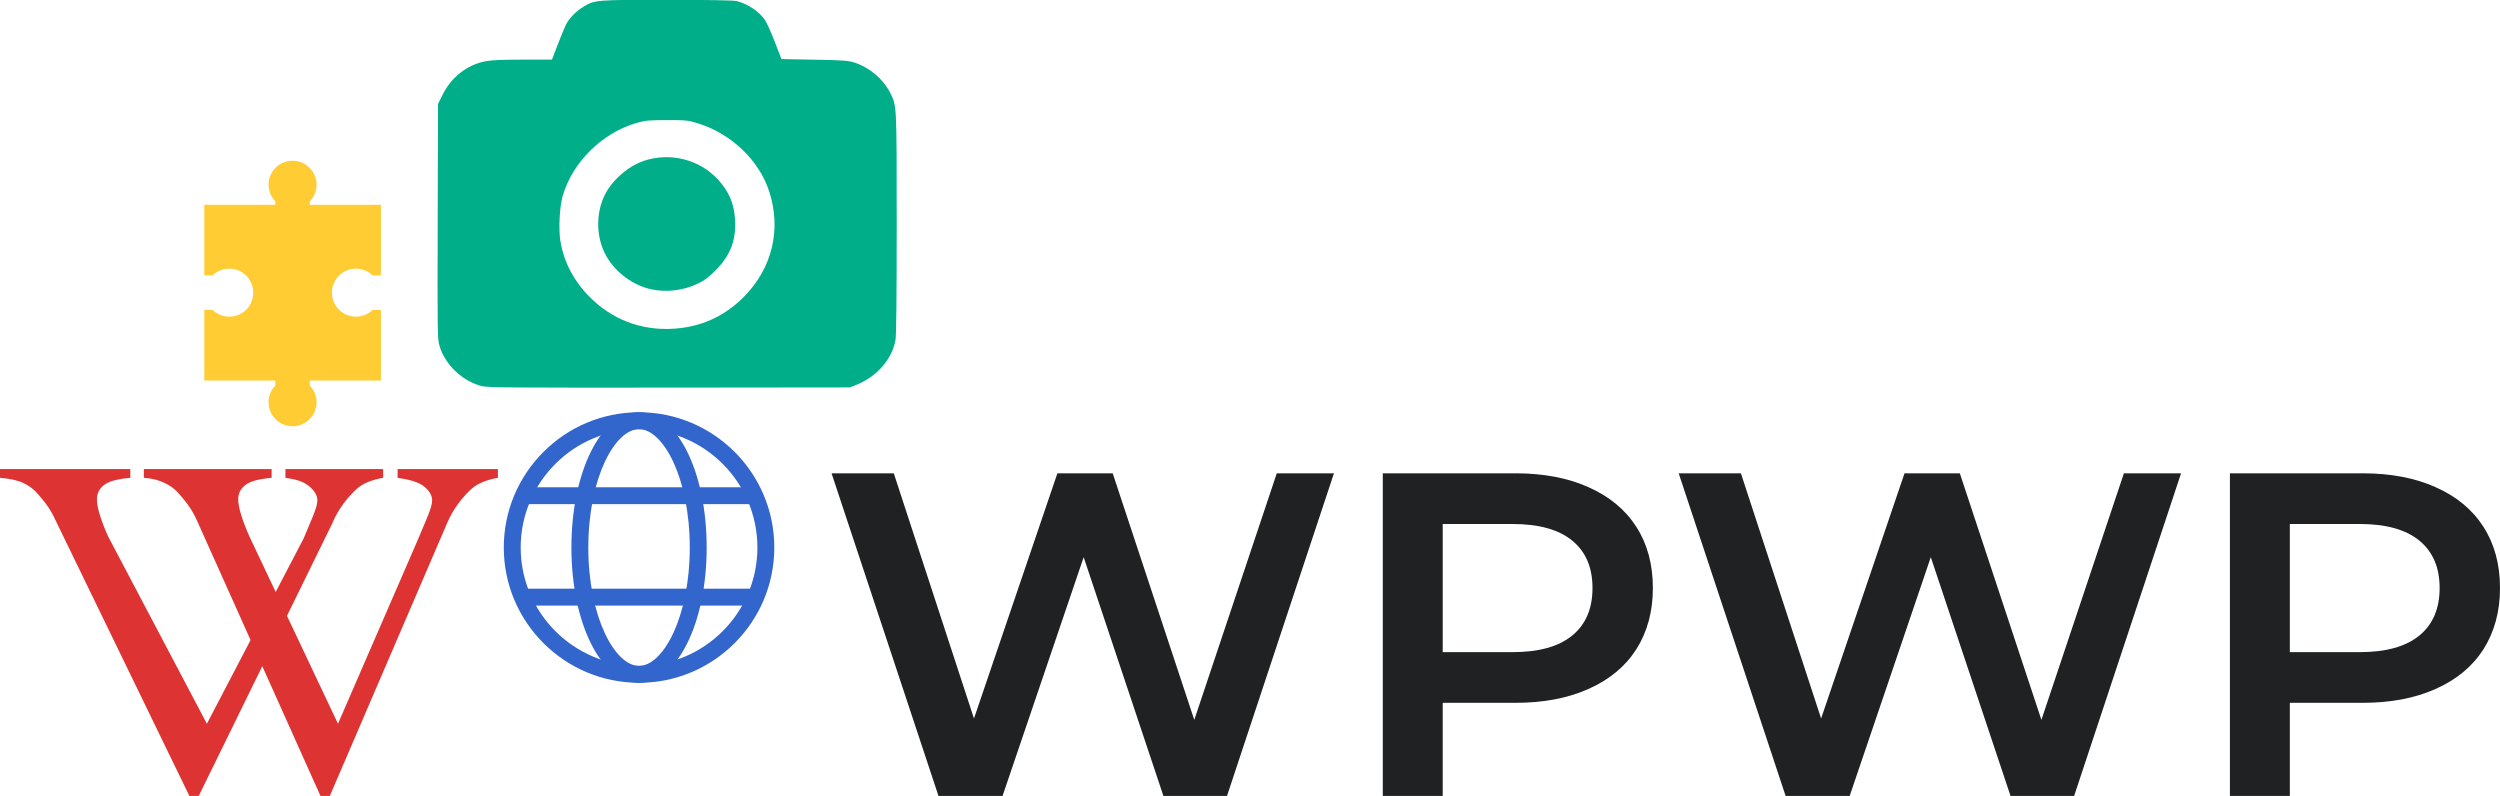 <?xml version="1.0" encoding="UTF-8" standalone="no"?>
<!-- Created with Inkscape (http://www.inkscape.org/) -->

<svg
   version="1.1"
   width="535.754"
   height="170.568"
   id="svg3813"
   inkscape:version="1.2.2 (732a01da63, 2022-12-09)"
   sodipodi:docname="Simple_Prohibited.svg"
   xml:space="preserve"
   xmlns:inkscape="http://www.inkscape.org/namespaces/inkscape"
   xmlns:sodipodi="http://sodipodi.sourceforge.net/DTD/sodipodi-0.dtd"
   xmlns:xlink="http://www.w3.org/1999/xlink"
   xmlns="http://www.w3.org/2000/svg"
   xmlns:svg="http://www.w3.org/2000/svg"
   xmlns:rdf="http://www.w3.org/1999/02/22-rdf-syntax-ns#"
   xmlns:cc="http://creativecommons.org/ns#"
   xmlns:dc="http://purl.org/dc/elements/1.1/"><sodipodi:namedview
     pagecolor="#ffffff"
     bordercolor="#666666"
     borderopacity="1"
     objecttolerance="10"
     gridtolerance="10"
     guidetolerance="10"
     inkscape:pageopacity="0"
     inkscape:pageshadow="2"
     inkscape:window-width="1920"
     inkscape:window-height="1009"
     id="namedview7"
     showgrid="false"
     inkscape:zoom="0.89999999"
     inkscape:cx="314.44445"
     inkscape:cy="70.000001"
     inkscape:window-x="-8"
     inkscape:window-y="-8"
     inkscape:window-maximized="1"
     inkscape:current-layer="svg3813"
     fit-margin-top="0"
     fit-margin-left="0"
     fit-margin-right="0"
     fit-margin-bottom="0"
     inkscape:showpageshadow="0"
     inkscape:pagecheckerboard="1"
     inkscape:deskcolor="#d1d1d1" /><defs
     id="defs3815"><linearGradient
       id="linearGradient3261"><stop
         style="stop-color:#ffffff;stop-opacity:0"
         offset="0"
         id="stop3263" /><stop
         style="stop-color:#ffffff;stop-opacity:0"
         offset="0.5"
         id="stop3269" /><stop
         style="stop-color:#ffffff;stop-opacity:1"
         offset="1"
         id="stop3265" /></linearGradient><linearGradient
       id="linearGradient3219"><stop
         style="stop-color:#0e7309;stop-opacity:1"
         offset="0"
         id="stop3221" /><stop
         style="stop-color:#70d13e;stop-opacity:1"
         offset="1"
         id="stop3223" /></linearGradient><linearGradient
       id="linearGradient3205"><stop
         style="stop-color:#2c8300;stop-opacity:1"
         offset="0"
         id="stop3207" /><stop
         style="stop-color:#3db800;stop-opacity:1"
         offset="0.25"
         id="stop3215" /><stop
         style="stop-color:#ffffff;stop-opacity:1"
         offset="0.5"
         id="stop3213" /><stop
         style="stop-color:#69cf35;stop-opacity:1"
         offset="1"
         id="stop3209" /></linearGradient><linearGradient
       id="linearGradient3197"><stop
         style="stop-color:#002f32;stop-opacity:1"
         offset="0"
         id="stop3199" /><stop
         style="stop-color:#045b04;stop-opacity:1"
         offset="1"
         id="stop3201" /></linearGradient><linearGradient
       id="linearGradient3339"><stop
         style="stop-color:#e8e8e8;stop-opacity:1"
         offset="0"
         id="stop3341" /><stop
         style="stop-color:#ffffff;stop-opacity:1"
         offset="0.5"
         id="stop3347" /><stop
         style="stop-color:#e8e8e8;stop-opacity:1"
         offset="1"
         id="stop3343" /></linearGradient><linearGradient
       id="linearGradient3327"><stop
         style="stop-color:#ffffff;stop-opacity:1"
         offset="0"
         id="stop3329" /><stop
         style="stop-color:#fdd99a;stop-opacity:1"
         offset="0.5"
         id="stop3335" /><stop
         style="stop-color:#c39539;stop-opacity:1"
         offset="1"
         id="stop3331" /></linearGradient><linearGradient
       id="linearGradient3319"><stop
         style="stop-color:#7d491f;stop-opacity:1"
         offset="0"
         id="stop3321" /><stop
         style="stop-color:#926600;stop-opacity:1"
         offset="1"
         id="stop3323" /></linearGradient><linearGradient
       id="linearGradient3282"><stop
         style="stop-color:#ffffff;stop-opacity:0"
         offset="0"
         id="stop3284" /><stop
         style="stop-color:#ffffff;stop-opacity:1"
         offset="1"
         id="stop3286" /></linearGradient><linearGradient
       id="linearGradient14709"><stop
         style="stop-color:#ffffff;stop-opacity:1"
         offset="0"
         id="stop14711" /><stop
         style="stop-color:#5eb2ff;stop-opacity:1"
         offset="1"
         id="stop14713" /></linearGradient><linearGradient
       id="linearGradient14685"><stop
         style="stop-color:#0917a0;stop-opacity:1"
         offset="0"
         id="stop14687" /><stop
         style="stop-color:#0345f4;stop-opacity:1"
         offset="1"
         id="stop14689" /></linearGradient><linearGradient
       x1="96.125"
       y1="11.188"
       x2="96.125"
       y2="52.101"
       id="linearGradient14691"
       xlink:href="#linearGradient14685"
       gradientUnits="userSpaceOnUse" /><linearGradient
       x1="96.125"
       y1="11.188"
       x2="96.125"
       y2="52.101"
       id="linearGradient14699"
       xlink:href="#linearGradient14685"
       gradientUnits="userSpaceOnUse"
       gradientTransform="translate(447.429,636.934)" /><radialGradient
       cx="546.312"
       cy="705.485"
       r="25.281"
       fx="546.312"
       fy="705.485"
       id="radialGradient14715"
       xlink:href="#linearGradient14709"
       gradientUnits="userSpaceOnUse"
       gradientTransform="matrix(2.033,0,-3.289062e-8,1.717,-565.718,-518.499)" /><filter
       id="filter14824"><feGaussianBlur
         id="feGaussianBlur14826"
         stdDeviation="0.373"
         inkscape:collect="always" /></filter><linearGradient
       x1="96.125"
       y1="11.188"
       x2="96.125"
       y2="52.101"
       id="linearGradient14833"
       xlink:href="#linearGradient14685"
       gradientUnits="userSpaceOnUse"
       gradientTransform="translate(458.162,644.623)" /><radialGradient
       cx="546.312"
       cy="705.485"
       r="25.281"
       fx="546.312"
       fy="705.485"
       id="radialGradient3288"
       xlink:href="#linearGradient3282"
       gradientUnits="userSpaceOnUse"
       gradientTransform="matrix(2.033,0,-3.2890618e-8,1.717,-565.718,-518.499)" /><linearGradient
       x1="96.382"
       y1="30.667"
       x2="96.382"
       y2="13.187"
       id="linearGradient3302"
       xlink:href="#linearGradient3282"
       gradientUnits="userSpaceOnUse"
       gradientTransform="matrix(0.935,0,0,0.935,453.691,638.993)" /><linearGradient
       x1="41.946"
       y1="46.665"
       x2="41.946"
       y2="82.333"
       id="linearGradient3325"
       xlink:href="#linearGradient3319"
       gradientUnits="userSpaceOnUse" /><radialGradient
       cx="53.602"
       cy="59.729"
       r="17.834"
       fx="53.602"
       fy="59.729"
       id="radialGradient3333"
       xlink:href="#linearGradient3327"
       gradientUnits="userSpaceOnUse"
       gradientTransform="matrix(0,1.656,-1.639,0,152.15,-32.924)" /><linearGradient
       x1="28.429"
       y1="61.798"
       x2="58.959"
       y2="61.798"
       id="linearGradient3345"
       xlink:href="#linearGradient3339"
       gradientUnits="userSpaceOnUse" /><filter
       id="filter3385"><feGaussianBlur
         id="feGaussianBlur3387"
         stdDeviation="0.146"
         inkscape:collect="always" /></filter><linearGradient
       x1="83.281"
       y1="123.098"
       x2="83.281"
       y2="66.311"
       id="linearGradient3203"
       xlink:href="#linearGradient3197"
       gradientUnits="userSpaceOnUse" /><radialGradient
       cx="491.522"
       cy="670.925"
       r="36.427"
       fx="491.522"
       fy="670.925"
       id="radialGradient3211"
       xlink:href="#linearGradient3205"
       gradientUnits="userSpaceOnUse"
       gradientTransform="matrix(0,2.024,-1.958,0,1805.23,-312.495)" /><linearGradient
       x1="517.022"
       y1="705.484"
       x2="517.022"
       y2="745.301"
       id="linearGradient3240"
       xlink:href="#linearGradient3219"
       gradientUnits="userSpaceOnUse"
       gradientTransform="matrix(-1,0,0,1,983.326,0)" /><linearGradient
       x1="517.022"
       y1="705.484"
       x2="517.022"
       y2="745.301"
       id="linearGradient3243"
       xlink:href="#linearGradient3219"
       gradientUnits="userSpaceOnUse"
       gradientTransform="translate(-0.12)" /><radialGradient
       cx="479.683"
       cy="709.658"
       r="5.006"
       fx="479.683"
       fy="709.658"
       id="radialGradient3267"
       xlink:href="#linearGradient3261"
       gradientUnits="userSpaceOnUse"
       gradientTransform="matrix(1.234,-0.152,0.191,1.553,-247.635,-320.152)" /><filter
       id="filter3331"><feGaussianBlur
         id="feGaussianBlur3333"
         stdDeviation="0.355"
         inkscape:collect="always" /></filter><filter
       id="filter3335"><feGaussianBlur
         id="feGaussianBlur3337"
         stdDeviation="0.267"
         inkscape:collect="always" /></filter><filter
       id="filter3339"><feGaussianBlur
         id="feGaussianBlur3341"
         stdDeviation="0.239"
         inkscape:collect="always" /></filter></defs><g
     id="g8116"
     transform="matrix(0.603,0,0,0.603,10.926,47.217)"><path
       style="fill:#00af89;fill-opacity:1;stroke-width:0.401"
       d="M 153.237,58.954 C 146.387,57.285 140.149,51.438 138.131,44.795 137.341,42.195 137.326,41.237 137.433,0.401 l 0.109,-41.737 1.68,-3.378 c 3.091,-6.217 8.692,-10.575 15.192,-11.818 2.177,-0.416 5.999,-0.584 13.343,-0.584 h 10.293 l 1.956,-5.113 c 1.076,-2.812 2.415,-6.066 2.977,-7.23 1.128,-2.339 3.74,-4.996 6.501,-6.613 3.831,-2.245 4.541,-2.3 29.455,-2.289 14.191,0.006 23.554,0.166 24.663,0.422 3.811,0.878 8.023,3.663 10.106,6.682 0.645,0.935 2.234,4.454 3.531,7.82 l 2.358,6.12 11.762,0.226 c 10.675,0.205 12.009,0.307 14.429,1.107 5.143,1.698 10.034,5.867 12.413,10.578 2.409,4.772 2.353,3.682 2.36,46.467 0.004,26.396 -0.136,39.902 -0.429,41.508 -1.244,6.809 -6.618,12.982 -13.802,15.855 l -2.406,0.962 -64.167,0.07 c -54.427,0.06 -64.524,-0.016 -66.519,-0.503 z m 70.53,-20.664 c 8.705,-1.062 16.163,-4.742 22.462,-11.082 10.154,-10.22 13.453,-24.109 8.951,-37.685 -3.658,-11.033 -13.561,-20.405 -25.398,-24.037 -3.375,-1.036 -4.079,-1.107 -10.828,-1.104 -6.199,0.003 -7.672,0.129 -10.427,0.888 -12.441,3.43 -23.229,13.998 -26.685,26.139 -1.095,3.846 -1.49,11.636 -0.807,15.875 1.288,7.985 5.188,15.103 11.517,21.024 8.483,7.935 19.392,11.424 31.214,9.981 z M 213.266,24.494 c -6.381,-1.387 -12.497,-5.88 -15.82,-11.623 -4.12,-7.12 -3.928,-17.04 0.46,-23.83 2.932,-4.537 7.957,-8.555 12.699,-10.156 9.419,-3.18 19.893,-0.548 26.472,6.65 3.841,4.203 5.642,8.369 6.016,13.919 0.505,7.483 -1.559,12.966 -6.893,18.315 -2.52,2.527 -3.988,3.631 -6.27,4.715 -5.222,2.48 -11.193,3.2 -16.665,2.011 z"
       id="path7144" /><path
       style="fill:#ffcc33;fill-opacity:1;fill-rule:nonzero;stroke:none;stroke-width:0.795"
       d="m 85.842,-21.185 c -4.712,0 -8.52,3.808 -8.52,8.52 0,2.306 0.923,4.401 2.41,5.937 v 1.217 H 54.493 v 25.089 h 2.931 c 1.535,-1.485 3.632,-2.41 5.937,-2.41 4.712,0 8.52,3.833 8.52,8.545 0,4.712 -3.808,8.52 -8.52,8.52 -2.306,0 -4.401,-0.923 -5.937,-2.41 h -2.931 v 25.114 h 25.238 v 1.789 c -1.486,1.535 -2.41,3.631 -2.41,5.937 0,4.712 3.808,8.52 8.52,8.52 4.712,0 8.545,-3.808 8.545,-8.52 0,-2.305 -0.924,-4.402 -2.41,-5.937 V 56.939 H 117.24 V 31.825 h -2.931 c -1.535,1.486 -3.631,2.41 -5.937,2.41 -4.712,0 -8.52,-3.808 -8.52,-8.52 0,-4.712 3.808,-8.545 8.52,-8.545 2.305,0 4.402,0.924 5.937,2.41 h 2.931 V -5.51 H 91.977 v -1.217 c 1.485,-1.535 2.41,-3.632 2.41,-5.937 0,-4.712 -3.833,-8.52 -8.545,-8.52 z"
       id="rect2996"
       inkscape:connector-curvature="0" /><g
       id="g2036"
       transform="matrix(1.451,0,0,1.451,-21.063,53.708)"
       style="fill:#dd3333;fill-opacity:1"><path
         sodipodi:nodetypes="ccccccccsccccsscccsscccc"
         id="V1"
         d="m 95.869,23.909 v 2.139 c -2.821,0.501 -4.957,1.388 -6.407,2.659 -2.077,1.889 -4.526,4.779 -6.132,8.671 L 50.645,104.091 H 48.47 L 15.657,36.512 C 14.129,33.043 12.051,30.923 11.424,30.153 10.445,28.958 9.24,28.023 7.81,27.349 6.379,26.674 4.449,26.241 2.02,26.048 V 23.909 H 33.948 v 2.139 c -3.683,0.347 -5.439,0.964 -6.537,1.85 -1.097,0.886 -1.646,2.023 -1.646,3.411 -2.6e-5,1.927 0.901,4.933 2.704,9.018 l 24.232,45.959 23.693,-45.38 c 1.842,-4.471 3.369,-7.573 3.37,-9.307 -6.3e-5,-1.118 -0.568,-2.187 -1.705,-3.208 -1.136,-1.021 -2.422,-1.744 -5.126,-2.168 -0.196,-0.038 -0.529,-0.096 -0.999,-0.173 v -2.139 z"
         style="font-style:normal;font-weight:normal;font-size:178.225px;font-family:'Times New Roman';fill:#dd3333;fill-opacity:1;stroke:none;stroke-width:1px;stroke-linecap:butt;stroke-linejoin:miter;stroke-opacity:1" /><path
         sodipodi:nodetypes="ccccccccsccccsscccsscccc"
         id="V2"
         d="m 123.98,23.909 v 2.139 c -2.821,0.501 -4.957,1.388 -6.407,2.659 -2.077,1.889 -4.526,4.779 -6.132,8.671 L 82.756,104.091 H 80.581 L 50.268,36.512 C 48.74,33.043 46.662,30.923 46.036,30.153 45.056,28.958 43.851,28.023 42.421,27.349 40.991,26.674 39.695,26.241 37.265,26.048 v -2.139 h 31.294 v 2.139 c -3.683,0.347 -5.439,0.964 -6.537,1.85 -1.097,0.886 -1.646,2.023 -1.646,3.411 -2.5e-5,1.927 0.901,4.933 2.704,9.018 l 21.732,45.959 19.693,-45.38 c 1.842,-4.471 3.369,-7.573 3.37,-9.307 -6e-5,-1.118 -0.568,-2.187 -1.704,-3.208 -1.136,-1.021 -3.056,-1.744 -5.76,-2.168 -0.196,-0.038 -0.529,-0.096 -0.999,-0.173 v -2.139 z"
         style="font-style:normal;font-weight:normal;font-size:178.225px;font-family:'Times New Roman';fill:#dd3333;fill-opacity:1;stroke:none;stroke-width:1px;stroke-linecap:butt;stroke-linejoin:miter;stroke-opacity:1" /></g><g
       id="g7378"
       transform="matrix(6.009,0,0,6.009,160.92,68.21)"
       style="fill:#3366cc;fill-opacity:1"><path
         d="M 8,16 C 3.589,16 0,12.411 0,8 0,3.589 3.589,0 8,0 c 4.411,0 8,3.589 8,8 0,4.411 -3.589,8 -8,8 z M 8,1 C 4.14,1 1,4.14 1,8 c 0,3.859 3.14,7 7,7 3.859,0 7,-3.141 7,-7 C 15,4.14 11.859,1 8,1 Z"
         id="path7360"
         style="fill:#3366cc;fill-opacity:1" /><path
         d="M 8,16 C 5.757,16 4,12.486 4,8 4,3.514 5.757,0 8,0 c 2.243,0 4,3.514 4,8 0,4.486 -1.757,8 -4,8 z M 8,1 C 6.581,1 5,3.875 5,8 c 0,4.125 1.581,7 3,7 1.419,0 3,-2.875 3,-7 C 11,3.875 9.419,1 8,1 Z"
         id="path7362"
         style="fill:#3366cc;fill-opacity:1" /><path
         d="m 15.005,4.935 c 0,0.276 -0.219,0.5 -0.486,0.5 H 1.482 c -0.269,0 -0.487,-0.224 -0.487,-0.5 v 0 c 0,-0.276 0.218,-0.5 0.487,-0.5 h 13.037 c 0.267,0 0.486,0.223 0.486,0.5 z"
         id="path7364"
         style="fill:#3366cc;fill-opacity:1" /><path
         d="m 15.005,10.935 c 0,0.276 -0.219,0.5 -0.486,0.5 H 1.482 c -0.269,0 -0.487,-0.224 -0.487,-0.5 v 0 c 0,-0.276 0.218,-0.5 0.487,-0.5 h 13.037 c 0.267,0 0.486,0.223 0.486,0.5 z"
         id="path7366"
         style="fill:#3366cc;fill-opacity:1" /></g></g><g
     aria-label="WPWP"
     id="text303"
     style="font-weight:600;font-size:98.77px;line-height:0.98;font-family:Montserrat;-inkscape-font-specification:'Montserrat Semi-Bold';fill:#202122;fill-rule:evenodd;stroke-width:5.186;stroke-linecap:round;stroke-linejoin:round;paint-order:markers stroke fill"><path
       d="m 285.865,101.429 -22.915,69.139 h -13.63 l -17.087,-51.163 -17.384,51.163 h -13.729 l -22.915,-69.139 h 13.334 l 17.186,52.546 17.877,-52.546 h 11.852 l 17.482,52.842 17.68,-52.842 z"
       id="path1921" /><path
       d="m 324.781,101.429 q 8.988,0 15.606,2.963 6.716,2.963 10.272,8.494 3.556,5.531 3.556,13.136 0,7.507 -3.556,13.136 -3.556,5.531 -10.272,8.494 -6.618,2.963 -15.606,2.963 h -15.606 v 19.952 h -12.84 v -69.139 z m -0.593,38.323 q 8.395,0 12.741,-3.556 4.346,-3.556 4.346,-10.173 0,-6.618 -4.346,-10.173 -4.346,-3.556 -12.741,-3.556 h -15.013 v 27.458 z"
       id="path1923" /><path
       d="m 467.405,101.429 -22.915,69.139 h -13.63 l -17.087,-51.163 -17.384,51.163 H 382.66 L 359.745,101.429 h 13.334 l 17.186,52.546 17.877,-52.546 h 11.852 l 17.482,52.842 17.68,-52.842 z"
       id="path1925" /><path
       d="m 506.32,101.429 q 8.988,0 15.606,2.963 6.716,2.963 10.272,8.494 3.556,5.531 3.556,13.136 0,7.507 -3.556,13.136 -3.556,5.531 -10.272,8.494 -6.618,2.963 -15.606,2.963 h -15.606 v 19.952 h -12.84 v -69.139 z m -0.593,38.323 q 8.395,0 12.741,-3.556 4.346,-3.556 4.346,-10.173 0,-6.618 -4.346,-10.173 -4.346,-3.556 -12.741,-3.556 h -15.013 v 27.458 z"
       id="path1927" /></g></svg>
